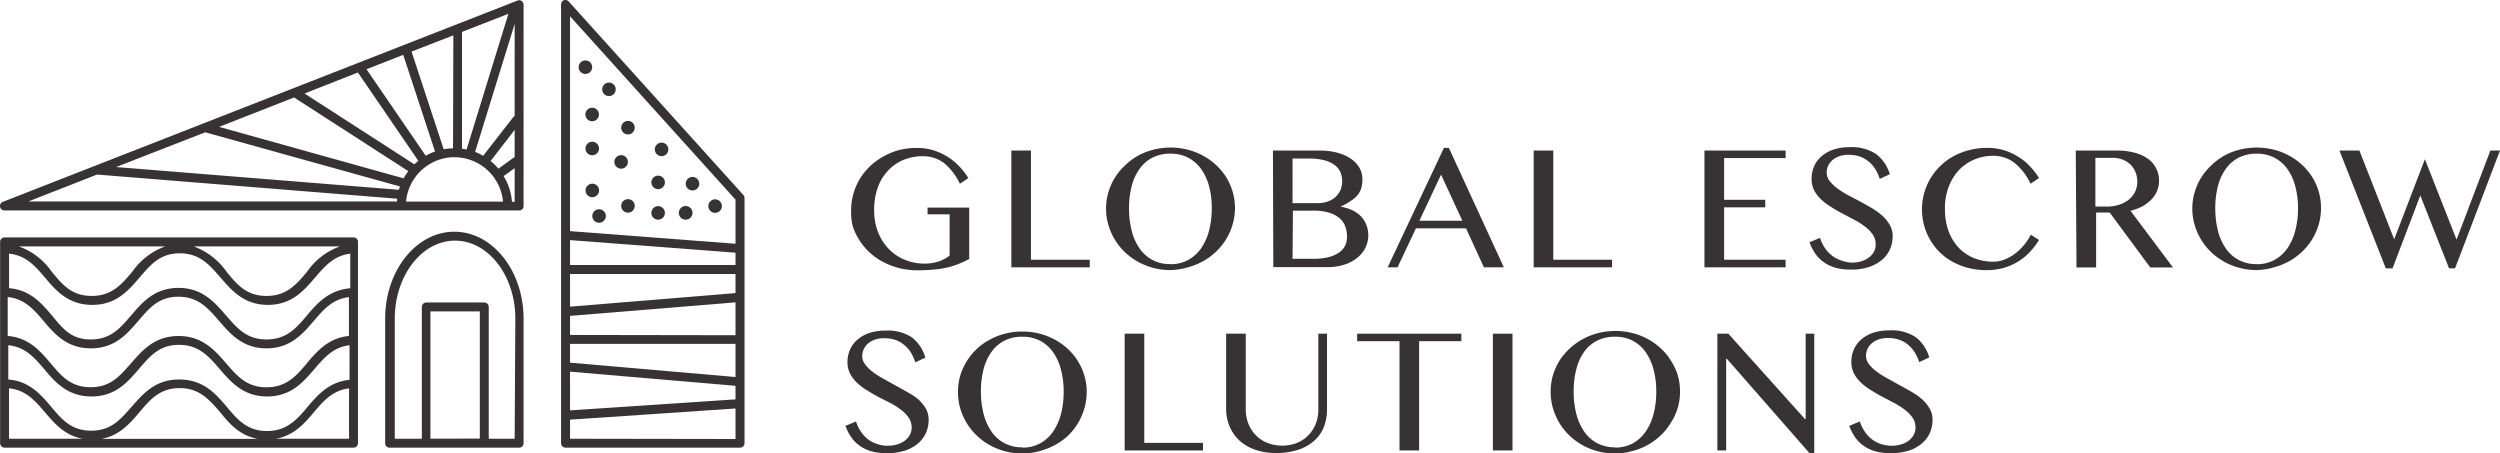 <svg xmlns="http://www.w3.org/2000/svg" xmlns:xlink="http://www.w3.org/1999/xlink" id="Grupo_64" data-name="Grupo 64" width="324.478" height="58.858" viewBox="0 0 324.478 58.858"><defs><clipPath id="clip-path"><rect id="Rect&#xE1;ngulo_97" data-name="Rect&#xE1;ngulo 97" width="324.478" height="58.858" fill="#373334"></rect></clipPath></defs><g id="Grupo_63" data-name="Grupo 63" clip-path="url(#clip-path)"><path id="Trazado_140" data-name="Trazado 140" d="M207.007,119.135c-4.952,0-8.983,5.058-8.983,11.283v16.165a.571.571,0,0,0,.562.579H215.41a.57.57,0,0,0,.579-.562c0-.006,0-.012,0-.018V130.418c0-6.208-4.03-11.283-8.982-11.283M203.9,146V129.478h6.41v16.507Zm10.932,0h-3.363v-17.1a.58.58,0,0,0-.58-.58h-7.525a.588.588,0,0,0-.579.58V146h-3.512V130.418c0-5.584,3.512-10.124,7.824-10.124s7.823,4.54,7.823,10.124Z" transform="translate(-148.034 -89.06)" fill="#373334"></path><path id="Trazado_141" data-name="Trazado 141" d="M45.919,122.056H.629a.588.588,0,0,0-.579.588v26.122a.58.58,0,0,0,.579.579h45.29a.571.571,0,0,0,.58-.562v-26.14a.579.579,0,0,0-.571-.588h-.009M29.438,144.007c-1.414-1.668-3.012-3.512-6.146-3.512s-4.706,1.888-6.146,3.512-2.634,3.135-5.268,3.135-3.855-1.519-5.224-3.135-2.818-3.284-5.54-3.512v-4.443c2.186.211,3.389,1.607,4.654,3.091,1.405,1.668,3.012,3.556,6.146,3.556s4.706-1.888,6.146-3.556S20.693,136,23.283,136s3.863,1.528,5.268,3.143S31.563,142.7,34.7,142.7s4.706-1.888,6.146-3.556c1.247-1.458,2.432-2.845,4.557-3.091v4.487c-2.634.255-4.136,1.958-5.444,3.512s-2.634,3.135-5.268,3.135-3.907-1.572-5.251-3.187ZM33.46,148.2H13.221c2.336-.422,3.688-2.011,4.908-3.442,1.361-1.615,2.634-3.143,5.224-3.143s3.863,1.528,5.268,3.143c1.141,1.423,2.5,3.012,4.838,3.433Zm6.436-9.834c-1.37,1.615-2.634,3.143-5.268,3.143s-3.855-1.528-5.268-3.143-3.012-3.512-6.146-3.512-4.706,1.888-6.146,3.512S14.432,141.5,11.8,141.5s-3.855-1.528-5.224-3.143-2.818-3.284-5.54-3.512V129.8c2.186.219,3.389,1.615,4.654,3.1,1.4,1.668,3.012,3.556,6.146,3.556s4.706-1.888,6.146-3.556,2.634-3.143,5.224-3.143,3.863,1.528,5.268,3.143,3.012,3.556,6.146,3.556,4.706-1.888,6.146-3.556c1.247-1.466,2.432-2.845,4.557-3.091v5.04c-2.643.255-4.118,1.967-5.426,3.5Zm0-6.2c-1.37,1.616-2.634,3.135-5.268,3.135s-3.855-1.519-5.268-3.135-3.012-3.556-6.146-3.556-4.706,1.888-6.146,3.556S14.432,135.3,11.8,135.3s-3.679-1.528-5.049-3.143-2.819-3.284-5.54-3.512v-4.478c2.186.211,3.389,1.607,4.654,3.091,1.4,1.668,3.012,3.556,6.146,3.556s4.706-1.888,6.146-3.556,2.634-3.135,5.224-3.135,3.863,1.519,5.268,3.135,3.012,3.556,6.146,3.556,4.706-1.888,6.146-3.556c1.247-1.458,2.432-2.836,4.557-3.091v4.487c-2.818.255-4.294,1.967-5.6,3.5ZM2.482,123.224H21.466a8.94,8.94,0,0,0-4.259,3.284c-1.37,1.615-2.634,3.143-5.268,3.143s-3.82-1.5-5.189-3.143a8.757,8.757,0,0,0-4.267-3.284M39.9,126.508c-1.37,1.615-2.634,3.143-5.268,3.143s-3.846-1.5-5.189-3.143a9.006,9.006,0,0,0-4.267-3.284H44.163a8.717,8.717,0,0,0-4.267,3.284M1.209,141.645c2.186.219,3.389,1.616,4.654,3.1s2.573,3.02,4.908,3.442H1.209Zm34.665,6.541c2.336-.422,3.7-2.011,4.908-3.442s2.432-2.845,4.557-3.091v6.533Z" transform="translate(-0.037 -91.243)" fill="#373334"></path><path id="Trazado_142" data-name="Trazado 142" d="M67.165.161.381,26.283a.579.579,0,0,0,.211,1.124H67.376a.579.579,0,0,0,.579-.579V.7A.6.6,0,0,0,67.7.214a.58.58,0,0,0-.536-.053m-40.531,17.1L51.914,24.29c-.053.14-.106.29-.149.43l-36.7-2.95Zm11.538-4.522L53,22.306a6.082,6.082,0,0,0-.615.931L28.435,16.555Zm8.28-3.24,7.841,11.459c-.176.149-.351.3-.518.456L39.524,12.226Zm5.883-2.292,4.127,12.547a7.123,7.123,0,0,0-1.2.553L47.567,9.074Zm14.461,7.9a3.583,3.583,0,0,0-.36.422l-3.723,4.777a7.617,7.617,0,0,0-1.045-.5L66.8,3.191ZM60.554,19.5c-.193-.044-.4-.079-.588-.105V4.3a.166.166,0,0,0,0-.07l6.023-2.353ZM58.8,19.338a7.93,7.93,0,0,0-1.211.123L53.415,6.782l5.426-2.107Zm.176,1.159a6.348,6.348,0,0,1,6.313,5.76H52.7a6.348,6.348,0,0,1,6.278-5.769Zm4.7.492L66.8,16.941v3.512l-.246.176-1.861,1.352a7.788,7.788,0,0,0-1.019-1ZM12.595,22.745l38.941,3.135v.36H3.674Zm53.851,3.512a7.349,7.349,0,0,0-1.08-3.31L66.8,21.911V26.3Z" transform="translate(0 -0.089)" fill="#373334"></path><path id="Trazado_143" data-name="Trazado 143" d="M312.112,25.3,289.476.221a.588.588,0,0,0-.641-.193.588.588,0,0,0-.378.544v56.95a.58.58,0,0,0,.58.579h22.645a.579.579,0,0,0,.588-.571V25.694a.606.606,0,0,0-.158-.4m-1.01,9.1H289.625V31.164L311.1,32.8ZM289.625,44.633H311.1v4.3l-21.477-1.861Zm0-1.159V41L311.1,39.242v4.267ZM311.1,38.039,289.625,39.8V35.563H311.1Zm-21.477,10.2L311.1,50.077v1.756l-21.477,1.431ZM311.1,25.913v5.725L289.625,30V2.118Zm-21.477,31.03V54.467L311.1,53.018v3.96Z" transform="translate(-215.637 0)" fill="#373334"></path><path id="Trazado_144" data-name="Trazado 144" d="M320.256,63.92a.878.878,0,1,0-.878-.878.878.878,0,0,0,.878.878" transform="translate(-238.752 -46.471)" fill="#373334"></path><path id="Trazado_145" data-name="Trazado 145" d="M298.379,32.825a.878.878,0,1,0-.878-.878.878.878,0,0,0,.878.878" transform="translate(-222.398 -23.226)" fill="#373334"></path><path id="Trazado_146" data-name="Trazado 146" d="M310.483,44.2a.878.878,0,1,0-.878-.878.878.878,0,0,0,.878.878" transform="translate(-231.446 -31.728)" fill="#373334"></path><path id="Trazado_147" data-name="Trazado 147" d="M301.892,74.632a.878.878,0,1,0-.878-.878.878.878,0,0,0,.878.878" transform="translate(-225.024 -54.479)" fill="#373334"></path><path id="Trazado_148" data-name="Trazado 148" d="M316.743,81.519a.878.878,0,1,0-.878-.878.878.878,0,0,0,.878.878" transform="translate(-236.126 -59.627)" fill="#373334"></path><path id="Trazado_149" data-name="Trazado 149" d="M300.979,56.259a.878.878,0,1,0,.878-.878.878.878,0,0,0-.878.878" transform="translate(-224.998 -41.4)" fill="#373334"></path><path id="Trazado_150" data-name="Trazado 150" d="M335.769,92.058a.878.878,0,1,0-.878-.878.878.878,0,0,0,.878.878" transform="translate(-250.349 -67.505)" fill="#373334"></path><path id="Trazado_151" data-name="Trazado 151" d="M335.769,107.744a.878.878,0,1,0-.878-.878.878.878,0,0,0,.878.878" transform="translate(-250.349 -79.232)" fill="#373334"></path><path id="Trazado_152" data-name="Trazado 152" d="M305.405,107.588a.878.878,0,1,0,.878.878.878.878,0,0,0-.878-.878" transform="translate(-227.65 -80.428)" fill="#373334"></path><path id="Trazado_153" data-name="Trazado 153" d="M302.805,95.319a.878.878,0,1,0-.878.878.878.878,0,0,0,.878-.878" transform="translate(-225.05 -70.6)" fill="#373334"></path><path id="Trazado_154" data-name="Trazado 154" d="M320.256,102.4a.878.878,0,1,0,.878.878.878.878,0,0,0-.878-.878" transform="translate(-238.752 -76.553)" fill="#373334"></path><path id="Trazado_155" data-name="Trazado 155" d="M365.055,104.231a.878.878,0,1,0-.878-.878.878.878,0,0,0,.878.878" transform="translate(-272.241 -76.605)" fill="#373334"></path><path id="Trazado_156" data-name="Trazado 156" d="M349.9,105.918a.887.887,0,1,1-.887.887.887.887,0,0,1,.887-.887" transform="translate(-260.905 -79.179)" fill="#373334"></path><path id="Trazado_157" data-name="Trazado 157" d="M353.438,92.719a.878.878,0,1,0-.878-.878.878.878,0,0,0,.878.878" transform="translate(-263.557 -68)" fill="#373334"></path><path id="Trazado_158" data-name="Trazado 158" d="M337.543,75.084a.878.878,0,1,0-.878-.878.878.878,0,0,0,.878.878" transform="translate(-251.675 -54.817)" fill="#373334"></path><path id="Trazado_159" data-name="Trazado 159" d="M446.859,77.121a6.379,6.379,0,0,0-2.52.492,5.609,5.609,0,0,0-1.993,1.4,6.2,6.2,0,0,0-1.317,2.186,8.46,8.46,0,0,0-.465,2.9,7.678,7.678,0,0,0,.509,2.88,6.492,6.492,0,0,0,1.4,2.186,6.036,6.036,0,0,0,2.081,1.4,6.7,6.7,0,0,0,2.564.492,5.744,5.744,0,0,0,1.8-.272,4.722,4.722,0,0,0,1.44-.773V84.663h-2.862v-.878H452.9v6.673a12.16,12.16,0,0,1-1.335.623,10.1,10.1,0,0,1-1.458.466,11.568,11.568,0,0,1-1.756.281c-.624.061-1.335.1-2.125.1a10.042,10.042,0,0,1-2.388-.281,9.35,9.35,0,0,1-2.1-.8,8.173,8.173,0,0,1-1.756-1.229,7.905,7.905,0,0,1-1.326-1.589,7.553,7.553,0,0,1-.878-1.862,7.38,7.38,0,0,1-.2-2.072,7.535,7.535,0,0,1,.29-2.081,7.733,7.733,0,0,1,2.081-3.512,7.949,7.949,0,0,1,1.7-1.282,8.784,8.784,0,0,1,2.063-.878,9.33,9.33,0,0,1,2.371-.3,7.509,7.509,0,0,1,2.23.325,8.046,8.046,0,0,1,1.861.878,7.589,7.589,0,0,1,1.493,1.247,9.17,9.17,0,0,1,1.124,1.466l-1.1.738a7.713,7.713,0,0,0-2.134-2.748,4.5,4.5,0,0,0-2.7-.825" transform="translate(-327.107 -56.844)" fill="#373334"></path><path id="Trazado_160" data-name="Trazado 160" d="M519.963,77.4h2.546V91.569h7.63v.984H519.963Z" transform="translate(-388.699 -57.859)" fill="#373334"></path><path id="Trazado_161" data-name="Trazado 161" d="M577.015,91.768a8.684,8.684,0,0,1-2.257-.29,9.089,9.089,0,0,1-2-.808,8.781,8.781,0,0,1-1.686-1.255,7.981,7.981,0,0,1-2.116-3.512,7.4,7.4,0,0,1-.3-2.134,7.2,7.2,0,0,1,.3-2.09,7.611,7.611,0,0,1,2.116-3.451,8.258,8.258,0,0,1,1.7-1.291,8.646,8.646,0,0,1,2-.79,9.082,9.082,0,0,1,2.257-.281,8.942,8.942,0,0,1,2.248.281,8.355,8.355,0,0,1,2,.79,7.8,7.8,0,0,1,1.686,1.221,7.688,7.688,0,0,1,1.3,1.58,7.769,7.769,0,0,1,.826,1.87,7.506,7.506,0,0,1,.3,2.09,7.821,7.821,0,0,1-.3,2.134,7.9,7.9,0,0,1-2.125,3.512,8.264,8.264,0,0,1-1.686,1.256,8.773,8.773,0,0,1-2,.808,8.573,8.573,0,0,1-2.266.36m0-.764a4.751,4.751,0,0,0,2.292-.544,4.942,4.942,0,0,0,1.686-1.51,7.373,7.373,0,0,0,1.036-2.3,11.682,11.682,0,0,0,.351-2.915,11.179,11.179,0,0,0-.351-2.854,6.934,6.934,0,0,0-1.036-2.239,4.81,4.81,0,0,0-1.686-1.466,4.954,4.954,0,0,0-2.292-.518,5.084,5.084,0,0,0-2.336.518A4.718,4.718,0,0,0,573,78.642a6.562,6.562,0,0,0-1.019,2.239,11.215,11.215,0,0,0-.342,2.854,11.7,11.7,0,0,0,.342,2.915A6.97,6.97,0,0,0,573,88.95a4.662,4.662,0,0,0,4.013,2.037Z" transform="translate(-425.1 -56.714)" fill="#373334"></path><path id="Trazado_162" data-name="Trazado 162" d="M654.462,77.4h6.1a8.462,8.462,0,0,1,2.221.272,5.681,5.681,0,0,1,1.756.764,3.674,3.674,0,0,1,1.133,1.168,2.991,2.991,0,0,1,.4,1.519,4.243,4.243,0,0,1-.131,1.106,2.516,2.516,0,0,1-.439.878,3.734,3.734,0,0,1-.878.79,8.579,8.579,0,0,1-1.335.755v.044a5.657,5.657,0,0,1,1.457.439,3.916,3.916,0,0,1,1.124.79,3.325,3.325,0,0,1,.711,1.106,3.678,3.678,0,0,1,.254,1.387,3.6,3.6,0,0,1-.377,1.607,3.917,3.917,0,0,1-1.071,1.308,5.176,5.176,0,0,1-1.668.878,7.022,7.022,0,0,1-2.186.316h-7.024Zm2.546,6.822h3.24A3.879,3.879,0,0,0,661.61,84a2.732,2.732,0,0,0,1-.606,2.574,2.574,0,0,0,.623-.878,3.037,3.037,0,0,0,.211-1.141,2.845,2.845,0,0,0-.246-1.212,2.406,2.406,0,0,0-.79-.931,3.792,3.792,0,0,0-1.344-.588,7.949,7.949,0,0,0-1.958-.211h-2.1Zm0,7.226h2.748a7.853,7.853,0,0,0,1.932-.22,4.025,4.025,0,0,0,1.343-.588,2.4,2.4,0,0,0,.79-.878,2.771,2.771,0,0,0,.255-1.177,3.927,3.927,0,0,0-.228-1.343,2.583,2.583,0,0,0-.755-1.071,3.786,3.786,0,0,0-1.352-.711,6.951,6.951,0,0,0-2.055-.263h-2.634Z" transform="translate(-489.245 -57.858)" fill="#373334"></path><path id="Trazado_163" data-name="Trazado 163" d="M721.39,76.007l7.138,15.506h-2.59l-2.318-5.058h-6.5l-2.388,5.058h-1.282l7.305-15.506Zm-3.82,9.465h5.576l-2.766-5.989Z" transform="translate(-533.343 -56.819)" fill="#373334"></path><path id="Trazado_164" data-name="Trazado 164" d="M788.51,77.4h2.546V91.569h7.63v.984H788.51Z" transform="translate(-589.453 -57.859)" fill="#373334"></path><path id="Trazado_165" data-name="Trazado 165" d="M886.835,77.4v.975h-7.981V83.79h5.339v.983h-5.339v6.8h7.981v.984H876.3V77.4Z" transform="translate(-655.079 -57.859)" fill="#373334"></path><path id="Trazado_166" data-name="Trazado 166" d="M935.837,90.618a4.074,4.074,0,0,0,1.115-.158,3.11,3.11,0,0,0,.975-.457,2.346,2.346,0,0,0,.694-.746,1.933,1.933,0,0,0,.255-1.019,2.185,2.185,0,0,0-.351-1.229,4.388,4.388,0,0,0-.948-1,9.067,9.067,0,0,0-1.326-.878l-1.528-.8q-.773-.395-1.528-.878a7.4,7.4,0,0,1-1.335-.983,4.628,4.628,0,0,1-.948-1.2,3.222,3.222,0,0,1-.351-1.537,3.936,3.936,0,0,1,.325-1.616,3.515,3.515,0,0,1,.957-1.291,4.6,4.6,0,0,1,1.545-.878,6.561,6.561,0,0,1,2.125-.316,5.734,5.734,0,0,1,3.4.878,5.075,5.075,0,0,1,1.8,2.634l-1.308.606a5.621,5.621,0,0,0-.579-1.273,3.9,3.9,0,0,0-.878-.992,3.611,3.611,0,0,0-1.133-.641,4.4,4.4,0,0,0-1.449-.22,3.621,3.621,0,0,0-1.256.2,2.772,2.772,0,0,0-.878.518,2.247,2.247,0,0,0-.536.729,2.158,2.158,0,0,0-.175.834,1.755,1.755,0,0,0,.369,1.1,4.931,4.931,0,0,0,.966.94,11.1,11.1,0,0,0,1.37.878l1.58.834c.527.281,1.054.58,1.572.878a9.192,9.192,0,0,1,1.37,1,5.11,5.11,0,0,1,.966,1.194,2.861,2.861,0,0,1,.369,1.44,4.211,4.211,0,0,1-.343,1.695,3.81,3.81,0,0,1-1.027,1.378,5.042,5.042,0,0,1-1.7.94,7.4,7.4,0,0,1-2.362.342,7.306,7.306,0,0,1-1.949-.237,5.138,5.138,0,0,1-1.519-.7,4.394,4.394,0,0,1-1.124-1.115,6.386,6.386,0,0,1-.773-1.5l1.37-.571a4.9,4.9,0,0,0,.641,1.326,4.094,4.094,0,0,0,.94,1,3.953,3.953,0,0,0,1.194.615,4.574,4.574,0,0,0,1.414.281" transform="translate(-695.432 -56.53)" fill="#373334"></path><path id="Trazado_167" data-name="Trazado 167" d="M991.141,84.013a8.033,8.033,0,0,0,.474,2.854,6.492,6.492,0,0,0,1.317,2.143,5.69,5.69,0,0,0,1.984,1.334,6.663,6.663,0,0,0,2.494.466,3.988,3.988,0,0,0,1.528-.307,5.855,5.855,0,0,0,1.379-.808,6.919,6.919,0,0,0,1.141-1.124,7.233,7.233,0,0,0,.825-1.265l1.062.685a9.039,9.039,0,0,1-1.106,1.466,7.2,7.2,0,0,1-1.466,1.247,7.821,7.821,0,0,1-1.9.878,8.2,8.2,0,0,1-2.362.325,9.3,9.3,0,0,1-2.362-.29,8.354,8.354,0,0,1-2.037-.808,7.32,7.32,0,0,1-1.668-1.247,7.438,7.438,0,0,1-1.238-1.6,7.913,7.913,0,0,1-.782-1.879,8.12,8.12,0,0,1-.272-2.063,7.9,7.9,0,0,1,1.071-3.969,8.059,8.059,0,0,1,1.273-1.624,7.728,7.728,0,0,1,1.686-1.273,8.712,8.712,0,0,1,2.064-.817,9.139,9.139,0,0,1,2.4-.3,7.434,7.434,0,0,1,2.222.325,8.053,8.053,0,0,1,1.861.879,7.351,7.351,0,0,1,1.493,1.247,8.693,8.693,0,0,1,1.124,1.466l-1.1.738a7.706,7.706,0,0,0-2.133-2.748,4.453,4.453,0,0,0-2.7-.878,6.2,6.2,0,0,0-2.459.483,5.7,5.7,0,0,0-1.993,1.37,6.546,6.546,0,0,0-1.335,2.16,7.829,7.829,0,0,0-.492,2.933" transform="translate(-738.698 -56.844)" fill="#373334"></path><path id="Trazado_168" data-name="Trazado 168" d="M1067.213,77.394h5.268a8.888,8.888,0,0,1,2.406.29,5.185,5.185,0,0,1,1.756.825,3.4,3.4,0,0,1,1.027,1.247,3.513,3.513,0,0,1,.351,1.589,3.3,3.3,0,0,1-.263,1.317,3.633,3.633,0,0,1-.755,1.115,5.211,5.211,0,0,1-1.177.878,6.681,6.681,0,0,1-1.51.553l5.514,7.358h-2.95l-5.268-7.13h-1.756v7.13h-2.546Zm2.547,7.27h1.475a5.329,5.329,0,0,0,1.581-.228,4.066,4.066,0,0,0,1.256-.65,3.114,3.114,0,0,0,.834-1.019,3.206,3.206,0,0,0,.053-2.582,2.843,2.843,0,0,0-.659-.983,2.978,2.978,0,0,0-1.01-.632,3.447,3.447,0,0,0-1.291-.228h-2.239Z" transform="translate(-797.798 -57.855)" fill="#373334"></path><path id="Trazado_169" data-name="Trazado 169" d="M1135.5,91.768a8.641,8.641,0,0,1-2.257-.29,9.088,9.088,0,0,1-2-.808,8.773,8.773,0,0,1-1.686-1.255,7.98,7.98,0,0,1-2.116-3.512,7.407,7.407,0,0,1-.3-2.134,7.193,7.193,0,0,1,.3-2.09,7.61,7.61,0,0,1,2.116-3.451,8.248,8.248,0,0,1,1.686-1.291,8.656,8.656,0,0,1,2-.79,9.167,9.167,0,0,1,4.5,0,8.351,8.351,0,0,1,2,.79,8.026,8.026,0,0,1,1.686,1.221,7.523,7.523,0,0,1,2.125,3.451,7.5,7.5,0,0,1,.29,2.09,7.81,7.81,0,0,1-.29,2.134,7.9,7.9,0,0,1-2.125,3.512,8.5,8.5,0,0,1-1.686,1.256,8.77,8.77,0,0,1-2,.808,8.569,8.569,0,0,1-2.248.36m0-.764a4.751,4.751,0,0,0,2.292-.544,4.942,4.942,0,0,0,1.686-1.51,7.157,7.157,0,0,0,1.027-2.3,11.277,11.277,0,0,0,.36-2.915,10.793,10.793,0,0,0-.36-2.854,6.738,6.738,0,0,0-1.027-2.239,4.81,4.81,0,0,0-1.686-1.466,4.953,4.953,0,0,0-2.292-.518,5.057,5.057,0,0,0-2.336.518,4.719,4.719,0,0,0-1.677,1.466,6.562,6.562,0,0,0-1.019,2.239,11.2,11.2,0,0,0-.342,2.854,11.687,11.687,0,0,0,.342,2.915,6.97,6.97,0,0,0,1.019,2.3,4.662,4.662,0,0,0,4.013,2.037Z" transform="translate(-842.597 -56.715)" fill="#373334"></path><path id="Trazado_170" data-name="Trazado 170" d="M1205.381,77.4l4.513,11.52,3.986-10.4,4.109,10.44,4.39-11.564h1.247l-5.83,15.287h-.782l-3.732-9.456-3.6,9.456h-.878L1202.791,77.4Z" transform="translate(-899.15 -57.859)" fill="#373334"></path><path id="Trazado_171" data-name="Trazado 171" d="M440.193,184.863a4.02,4.02,0,0,0,1.115-.149,2.933,2.933,0,0,0,.975-.457,2.343,2.343,0,0,0,.694-.746,1.933,1.933,0,0,0,.263-1.019,2.176,2.176,0,0,0-.36-1.229,4.385,4.385,0,0,0-.94-1,9.657,9.657,0,0,0-1.334-.878l-1.528-.772q-.773-.4-1.528-.878a7.385,7.385,0,0,1-1.335-.983,4.4,4.4,0,0,1-.94-1.2,3.127,3.127,0,0,1-.36-1.537,3.909,3.909,0,0,1,.325-1.616,3.518,3.518,0,0,1,.957-1.291,4.578,4.578,0,0,1,1.554-.878,6.755,6.755,0,0,1,2.116-.307,5.672,5.672,0,0,1,3.4.878,5.075,5.075,0,0,1,1.756,2.634l-1.308.606a5.617,5.617,0,0,0-.579-1.273,3.891,3.891,0,0,0-.878-.992,3.428,3.428,0,0,0-1.133-.641,4.4,4.4,0,0,0-1.449-.22,3.657,3.657,0,0,0-1.256.2,2.771,2.771,0,0,0-.878.518,2.205,2.205,0,0,0-.527.729,2.021,2.021,0,0,0-.184.834,1.754,1.754,0,0,0,.369,1.1,4.751,4.751,0,0,0,1,.992,9.93,9.93,0,0,0,1.37.878l1.572.878c.527.281,1.054.579,1.572.878a9.143,9.143,0,0,1,1.4.931,5.1,5.1,0,0,1,.966,1.194,2.861,2.861,0,0,1,.369,1.44,4.2,4.2,0,0,1-.342,1.695,3.814,3.814,0,0,1-1.027,1.379,5.037,5.037,0,0,1-1.7.939,8.232,8.232,0,0,1-4.311.106,5.143,5.143,0,0,1-1.519-.7,4.386,4.386,0,0,1-1.124-1.115,6.369,6.369,0,0,1-.773-1.5l1.37-.571a4.882,4.882,0,0,0,.641,1.326,4.268,4.268,0,0,0,.94,1,3.993,3.993,0,0,0,1.2.614,4.554,4.554,0,0,0,1.4.211" transform="translate(-324.919 -127.015)" fill="#373334"></path><path id="Trazado_172" data-name="Trazado 172" d="M500.87,186.269a8.573,8.573,0,0,1-2.248-.29,8.775,8.775,0,0,1-2-.808,8.264,8.264,0,0,1-1.686-1.255,7.9,7.9,0,0,1-2.125-3.512,7.725,7.725,0,0,1-.29-2.134,7.5,7.5,0,0,1,.29-2.09,7.886,7.886,0,0,1,3.811-4.671,8.352,8.352,0,0,1,2-.79,8.966,8.966,0,0,1,2.248-.281,9.084,9.084,0,0,1,2.257.281,8.655,8.655,0,0,1,2,.79,8.259,8.259,0,0,1,1.686,1.221,7.65,7.65,0,0,1,1.291,1.581,7.446,7.446,0,0,1,.825,1.87,7.2,7.2,0,0,1,.3,2.09,7.964,7.964,0,0,1-2.415,5.681,8.791,8.791,0,0,1-1.642,1.185,9.092,9.092,0,0,1-2,.808,8.691,8.691,0,0,1-2.3.325m0-.764a4.786,4.786,0,0,0,2.3-.544,4.922,4.922,0,0,0,1.677-1.51,7.179,7.179,0,0,0,1.036-2.3,11.283,11.283,0,0,0,.351-2.915,10.806,10.806,0,0,0-.351-2.854,6.749,6.749,0,0,0-1.036-2.283,4.788,4.788,0,0,0-1.677-1.466,4.883,4.883,0,0,0-2.3-.518,4.979,4.979,0,0,0-2.336.518,4.717,4.717,0,0,0-1.677,1.466,6.735,6.735,0,0,0-1.019,2.239,11.21,11.21,0,0,0-.342,2.854,11.694,11.694,0,0,0,.342,2.915,7.15,7.15,0,0,0,1.019,2.3,4.662,4.662,0,0,0,4.013,2.055Z" transform="translate(-368.184 -127.411)" fill="#373334"></path><path id="Trazado_173" data-name="Trazado 173" d="M578.221,171.551h2.546v14.172h7.621v.984H578.221Z" transform="translate(-432.251 -128.243)" fill="#373334"></path><path id="Trazado_174" data-name="Trazado 174" d="M630.394,171.551h2.546v9.834a5.068,5.068,0,0,0,.333,1.826,4.5,4.5,0,0,0,.948,1.493,4.441,4.441,0,0,0,1.493,1.01,5.356,5.356,0,0,0,3.907,0,4.278,4.278,0,0,0,1.475-1.01,4.474,4.474,0,0,0,.94-1.493,5.065,5.065,0,0,0,.325-1.826v-9.834h1.124v9.834a6.27,6.27,0,0,1-.377,2.2,4.684,4.684,0,0,1-1.177,1.765,5.761,5.761,0,0,1-2.064,1.229,8.781,8.781,0,0,1-3.021.457,7.765,7.765,0,0,1-2.775-.457,5.84,5.84,0,0,1-2.028-1.229,5.368,5.368,0,0,1-1.229-1.826,5.924,5.924,0,0,1-.421-2.222Z" transform="translate(-471.252 -128.243)" fill="#373334"></path><path id="Trazado_175" data-name="Trazado 175" d="M711.287,171.551v.975h-5.479v14.18h-2.546v-14.18h-5.5v-.975Z" transform="translate(-521.617 -128.243)" fill="#373334"></path><rect id="Rect&#xE1;ngulo_96" data-name="Rect&#xE1;ngulo 96" width="2.546" height="15.155" transform="translate(193.763 43.308)" fill="#373334"></rect><path id="Trazado_176" data-name="Trazado 176" d="M805.59,186.061a8.618,8.618,0,0,1-2.248-.29,8.323,8.323,0,0,1-3.688-2.063,8,8,0,0,1-1.3-1.633,8.29,8.29,0,0,1-.825-1.914,7.716,7.716,0,0,1-.29-2.134,7.5,7.5,0,0,1,.29-2.09,8.118,8.118,0,0,1,.825-1.87,7.689,7.689,0,0,1,1.343-1.616,8.251,8.251,0,0,1,1.686-1.221,8.351,8.351,0,0,1,2-.79,9.167,9.167,0,0,1,4.5,0,8.351,8.351,0,0,1,2,.79,8.249,8.249,0,0,1,1.686,1.221,7.38,7.38,0,0,1,1.291,1.58,7.8,7.8,0,0,1,.878,1.87,7.509,7.509,0,0,1,.29,2.09,7.244,7.244,0,0,1-1.168,4.048,7.661,7.661,0,0,1-1.291,1.633,8.325,8.325,0,0,1-3.688,2.064,8.644,8.644,0,0,1-2.3.325m0-.764a4.762,4.762,0,0,0,2.3-.544,4.84,4.84,0,0,0,1.677-1.51,7.176,7.176,0,0,0,1.036-2.3,11.282,11.282,0,0,0,.351-2.915,10.806,10.806,0,0,0-.351-2.854,6.748,6.748,0,0,0-1.036-2.283,4.717,4.717,0,0,0-1.677-1.466,4.858,4.858,0,0,0-2.3-.518,4.945,4.945,0,0,0-2.327.518,4.673,4.673,0,0,0-1.686,1.466,6.732,6.732,0,0,0-1,2.248,11.2,11.2,0,0,0-.343,2.854,11.693,11.693,0,0,0,.343,2.915,7.158,7.158,0,0,0,1.018,2.3,4.794,4.794,0,0,0,1.686,1.51,4.846,4.846,0,0,0,2.309.545Z" transform="translate(-595.978 -127.204)" fill="#373334"></path><path id="Trazado_177" data-name="Trazado 177" d="M882.942,171.551h1.423l9.939,11.072h.1V171.551h1.115V187.1h-.58l-10.765-12.293h-.088v11.9h-1.141Z" transform="translate(-660.045 -128.243)" fill="#373334"></path><path id="Trazado_178" data-name="Trazado 178" d="M956.314,184.784a4.019,4.019,0,0,0,1.115-.149,3.064,3.064,0,0,0,.984-.457,2.32,2.32,0,0,0,.685-.746,1.933,1.933,0,0,0,.263-1.019,2.175,2.175,0,0,0-.36-1.229,4.387,4.387,0,0,0-.94-1,9.184,9.184,0,0,0-1.334-.878l-1.528-.8q-.773-.4-1.528-.878a7.394,7.394,0,0,1-1.335-.983,4.392,4.392,0,0,1-.94-1.2,3.23,3.23,0,0,1-.36-1.537,4.051,4.051,0,0,1,.325-1.616,3.517,3.517,0,0,1,.957-1.291,4.576,4.576,0,0,1,1.554-.878,6.754,6.754,0,0,1,2.116-.307,5.636,5.636,0,0,1,3.4.878,5.024,5.024,0,0,1,1.756,2.634l-1.3.606a6.063,6.063,0,0,0-.588-1.273,4.039,4.039,0,0,0-.878-.992,3.5,3.5,0,0,0-1.141-.641,4.384,4.384,0,0,0-1.449-.22,3.657,3.657,0,0,0-1.256.2,2.634,2.634,0,0,0-.878.518,2.243,2.243,0,0,0-.536.729,2,2,0,0,0-.175.834,1.755,1.755,0,0,0,.369,1.1,4.691,4.691,0,0,0,.966.939,9.919,9.919,0,0,0,1.37.878l1.571.878c.536.281,1.063.579,1.572.878a8.354,8.354,0,0,1,1.44,1.01,4.893,4.893,0,0,1,.966,1.194,2.774,2.774,0,0,1,.378,1.44,4.2,4.2,0,0,1-.342,1.695,3.743,3.743,0,0,1-1.036,1.379,4.917,4.917,0,0,1-1.694.939,8.263,8.263,0,0,1-4.32.106,4.989,4.989,0,0,1-1.51-.7,4.39,4.39,0,0,1-1.133-1.115,6.719,6.719,0,0,1-.773-1.5l1.37-.571a5.169,5.169,0,0,0,.65,1.326,4.087,4.087,0,0,0,.939,1,3.951,3.951,0,0,0,1.194.614,4.552,4.552,0,0,0,1.4.211" transform="translate(-710.747 -126.936)" fill="#373334"></path></g></svg>